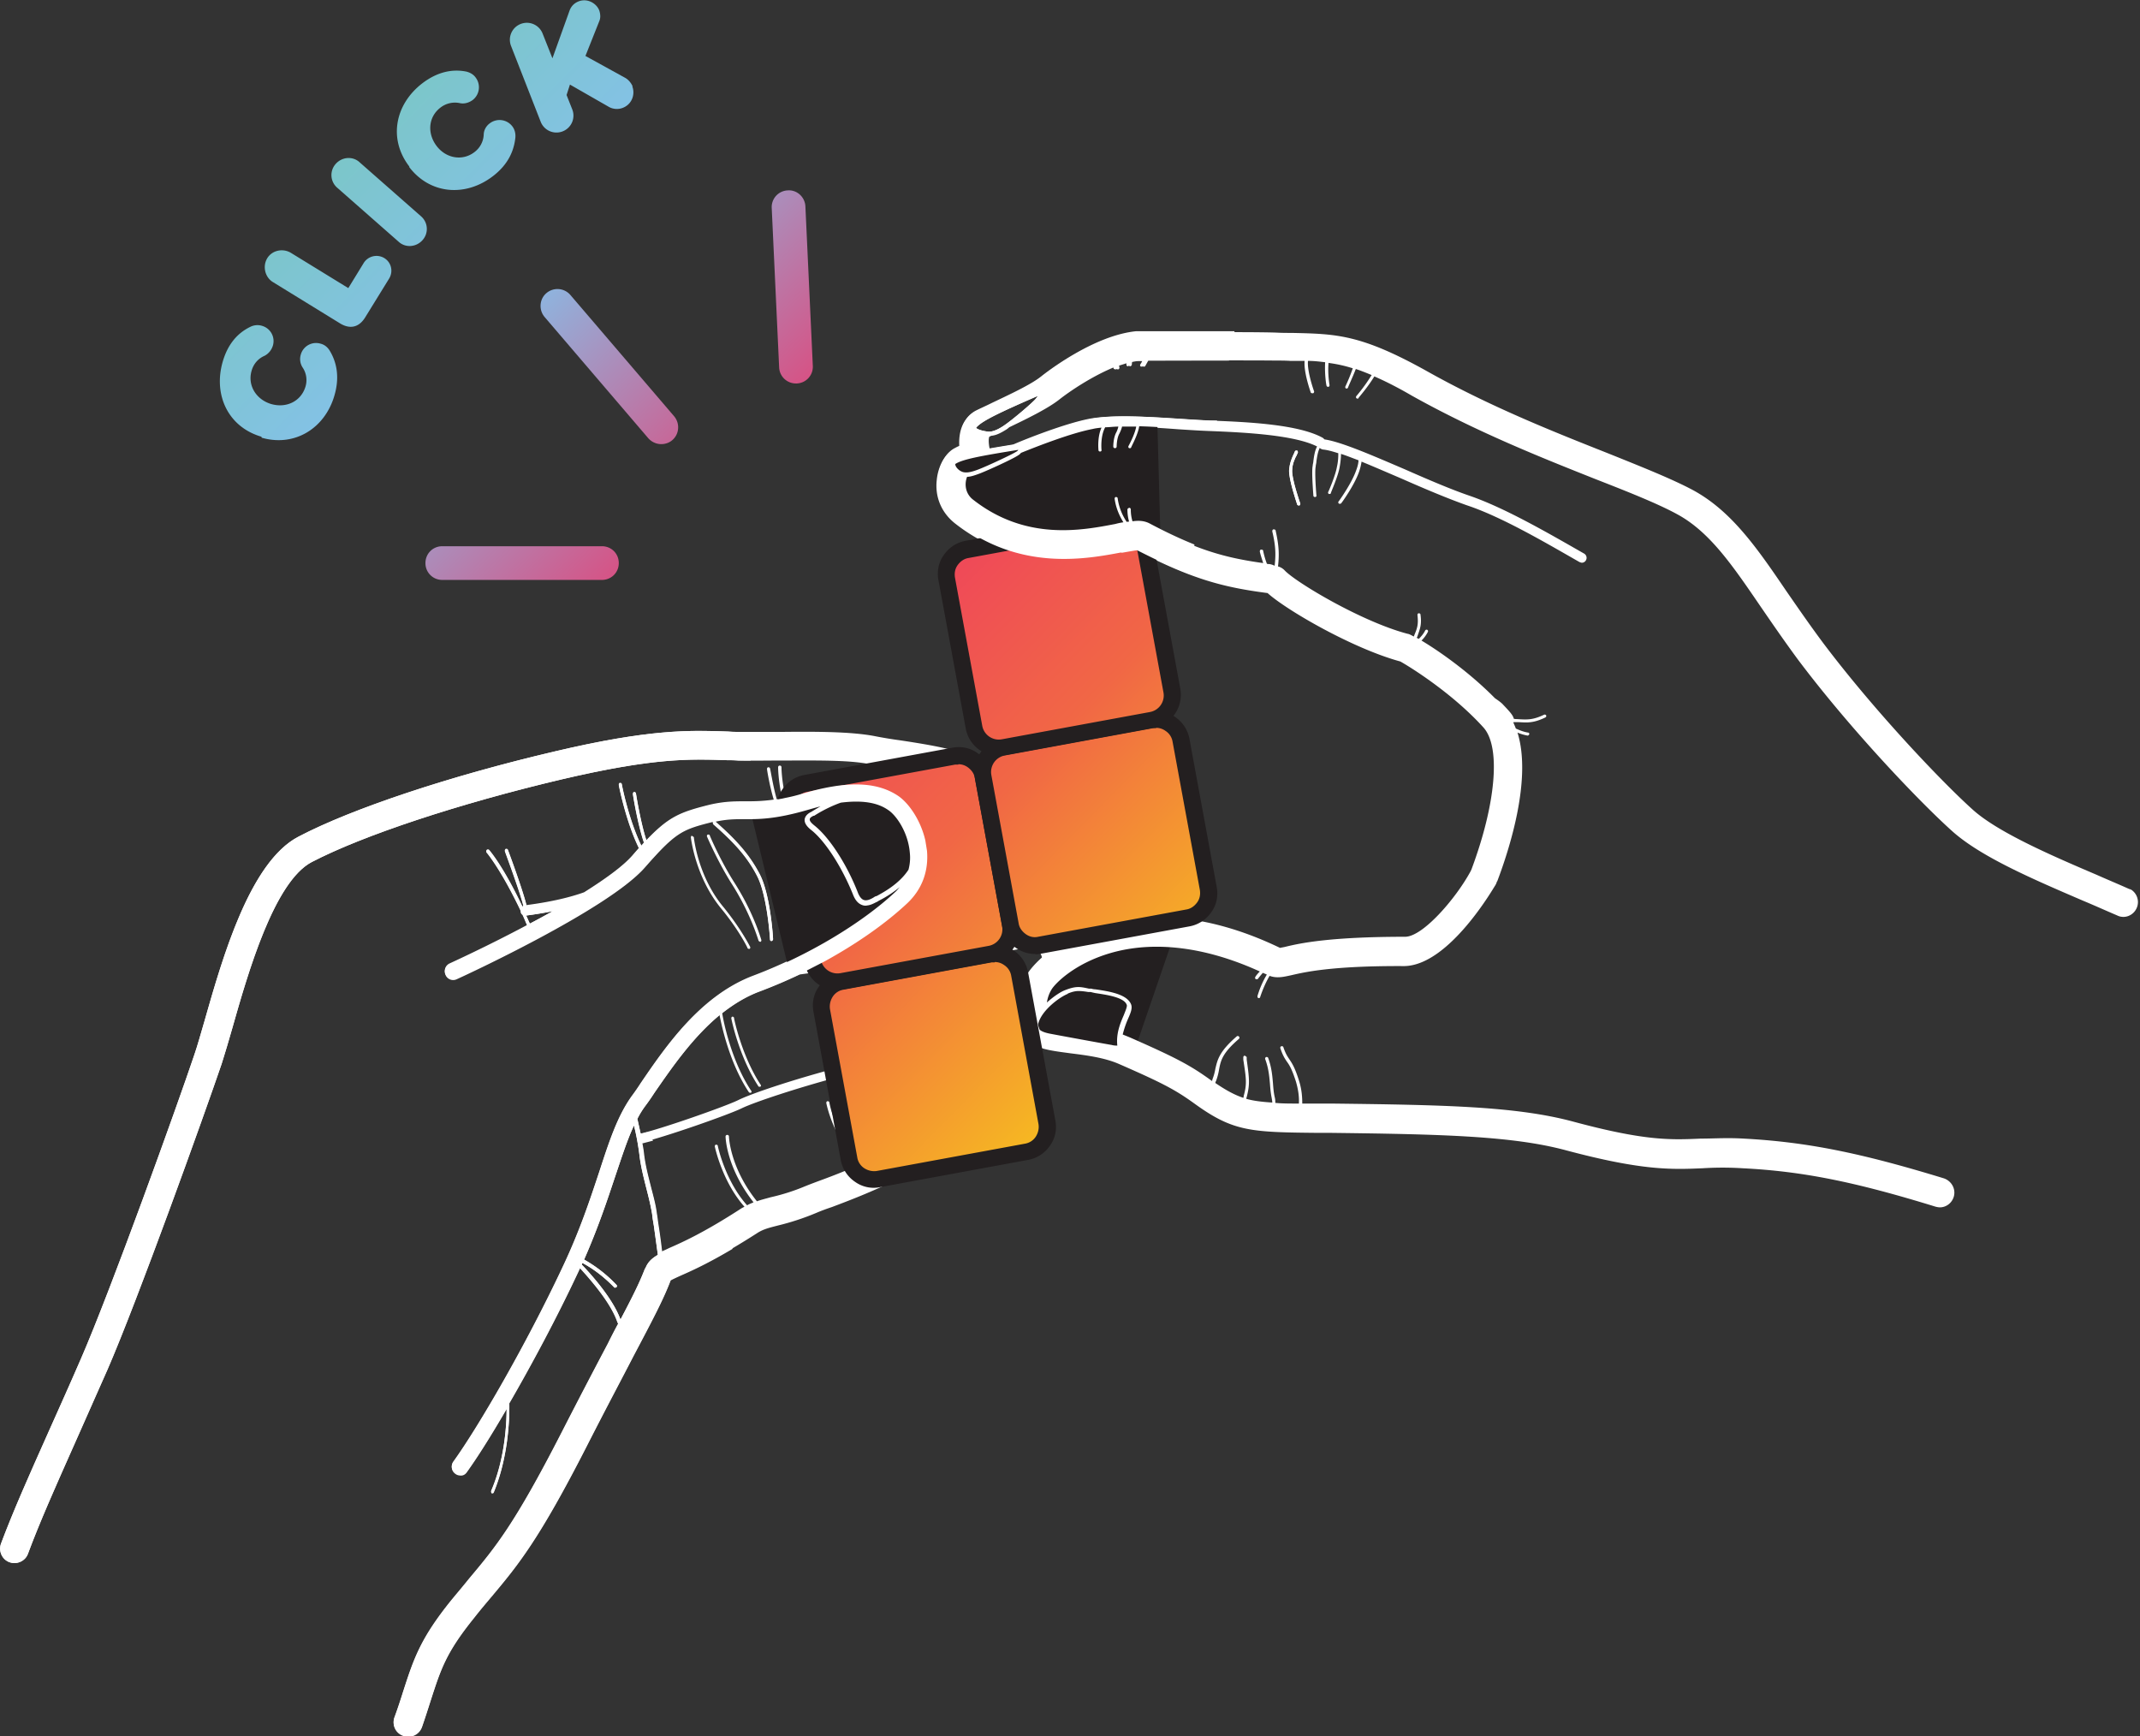 <svg width="196" height="159" fill="none" xmlns="http://www.w3.org/2000/svg"><rect width="100%" height="100%" fill="#333333" stroke="none"/><g clip-path="url(#clip0_433_117)"><path d="M97.83 79.53c-1.326-2.993-4.165-3.98-6.386-4.135.247-1.512.278-3.61-1.08-5.123-1.203-1.358-4.041-1.882-7.929-2.469a38.332 38.332 0 01-2.252-.37c-2.19-.432-5.43-.432-8.546-.401h-3.949c-.339 0-.648 0-.987-.031-3.486-.124-7.127-.247-15.888 1.82-9.626 2.254-18.604 5.247-23.478 7.809-4.443 2.315-6.942 11.048-8.577 16.789-.37 1.265-.679 2.376-.957 3.178-1.511 4.506-7.65 21.573-10.397 27.869-1.11 2.561-2.128 4.814-3.023 6.82-1.759 3.981-3.178 7.129-4.288 10.092-.247.679.092 1.45.77 1.697.68.247 1.45-.092 1.698-.771 1.08-2.901 2.468-6.018 4.226-9.969.895-2.006 1.882-4.259 3.024-6.82 2.777-6.358 8.947-23.548 10.49-28.084.277-.864.616-2.006.987-3.302 1.419-5 3.825-13.395 7.28-15.184 4.69-2.439 13.452-5.34 22.862-7.562 8.422-1.975 11.692-1.882 15.179-1.759.339 0 .678 0 1.018.031 1.234.031 2.591 0 4.041 0 2.993 0 6.109-.062 8.022.34.678.123 1.511.246 2.406.4 1.851.279 5.646.865 6.325 1.606 1.018 1.141 1.697 3.518.123 4.258-.895.186-2.098.433-3.764.68-.432-1.883-1.542-3.457-2.53-4.105-1.974-1.296-4.72-1.358-8.7-.185-.586.185-1.141.308-1.604.4-.37-1.635-.37-2.746-.37-2.777 0-.092-.062-.154-.155-.154a.146.146 0 00-.154.154c0 .062 0 1.173.37 2.84-.185.03-.339.061-.493.092-.34-1.172-.586-2.777-.617-2.808 0-.093-.093-.124-.154-.124-.093 0-.124.093-.124.155 0 .092.247 1.604.617 2.808-1.11.154-1.882.154-2.653.154-.956 0-1.851 0-3.209.309-2.715.679-3.733 1.08-5.8 3.24-.524-1.573-.956-4.258-.956-4.29 0-.061-.093-.123-.154-.123-.093 0-.124.093-.124.155 0 .123.463 2.9 1.018 4.474-.092.093-.154.186-.247.278-1.172-2.407-1.789-5.586-1.789-5.617 0-.092-.093-.123-.154-.123-.093 0-.124.093-.124.154 0 .031.648 3.364 1.852 5.802-.186.216-.402.463-.618.71-.863.988-2.498 2.16-4.411 3.364-1.203.432-2.9.864-5.276 1.173-.34-1.42-1.635-4.907-1.697-5.061 0-.062-.123-.124-.185-.093-.062 0-.123.123-.092.185 0 .03 1.357 3.642 1.696 5.03-.03 0-.061.031-.092.062-1.759-3.703-2.993-5.123-3.054-5.184a.15.15 0 00-.216 0 .15.15 0 000 .215s1.295 1.513 3.116 5.34v.061c0 .124.061.216.154.278.154.309.278.648.432.988-3.702 1.975-7.034 3.487-7.096 3.518a.752.752 0 00-.37 1.018.752.752 0 001.018.37c.555-.246 13.821-6.357 17.215-10.215 2.87-3.27 3.425-3.487 6.263-4.197-.062.062-.031.155 0 .216 1.758 1.543 3.054 2.87 4.01 4.722.957 1.821 1.204 5.802 1.204 5.864 0 .092.061.154.154.123.062 0 .123-.061.123-.154 0-.154-.246-4.105-1.234-5.956-.987-1.883-2.283-3.24-4.072-4.815h-.03c1.079-.247 1.85-.247 2.683-.247 1.296 0 2.777.031 5.77-.833.431-.123.832-.247 1.233-.34-.431.247-.74.433-.832.494-.124.062-.525.247-.618.648-.061.34.155.68.587 1.019 1.264.988 2.807 3.364 3.825 5.895.216.555.494.864.864.987a.794.794 0 00.463.031c.308-.03.586-.185.833-.309.03 0 .123-.061.216-.123a10.456 10.456 0 001.943-1.265c-.123.123-.246.277-.37.4-3.147 2.964-8.145 5.926-13.05 7.778-4.844 1.82-8.021 6.45-10.335 9.845-.278.432-.556.833-.833 1.203-1.296 1.821-2.037 4.074-2.962 6.913-.833 2.5-1.758 5.34-3.332 8.673-3.332 7.098-7.713 14.659-10.027 17.869a.759.759 0 00.185 1.08c.155.123.34.154.525.154.216 0 .4-.123.524-.309.957-1.327 2.222-3.333 3.64-5.771 0 1.79-.246 4.815-1.418 7.531 0 .061 0 .154.061.185h.062c.062 0 .093-.031.123-.093 1.265-3.055 1.45-6.45 1.42-8.147 2.036-3.519 4.319-7.777 6.232-11.851.092-.185.154-.34.246-.525.926 1.019 2.839 3.179 3.425 4.969 0 .031.03.062.093.092a49.875 49.875 0 00-.957 1.852 708.064 708.064 0 00-4.288 8.24c-4.258 8.302-5.985 10.401-8.423 13.302-.493.617-1.018 1.234-1.604 1.944-2.9 3.58-3.486 5.432-4.474 8.487-.215.679-.462 1.45-.77 2.284-.248.679.123 1.45.832 1.666.185.062.401.093.586.062.494-.062.926-.37 1.111-.895.309-.895.555-1.667.771-2.345.957-2.963 1.42-4.445 4.011-7.654.555-.71 1.08-1.327 1.574-1.914 2.437-2.901 4.35-5.215 8.73-13.795 1.79-3.518 3.178-6.11 4.258-8.209 1.759-3.333 2.746-5.185 3.425-6.975.154-.092.555-.278.894-.432 1.265-.555 3.394-1.512 7.003-3.827.556-.37 1.08-.494 1.913-.71a23.017 23.017 0 003.487-1.141c.431-.186.925-.371 1.48-.556 3.024-1.142 8.114-3.055 15.642-8.209 2.036-1.389 3.178-2.963 3.425-4.722a5.236 5.236 0 00-.525-3.025c1.11-.524 2.407-1.45 2.9-3.086.833-2.685.216-4.475-.493-5.555 1.141-1.265 1.974-3.456.647-6.45l.031.03zm-49.64 4.322a36.56 36.56 0 002.438-.402c-.71.401-1.389.772-2.098 1.142-.124-.247-.216-.494-.34-.74zm32.055-1.79s-.185.092-.216.123c-.401.247-.679.309-.895.247-.216-.062-.432-.309-.586-.74-1.018-2.593-2.622-5.031-3.949-6.08-.308-.247-.463-.433-.432-.587 0-.154.278-.278.34-.309h.061s1.05-.71 2.438-1.203c2.437-.309 3.64.185 4.35.679.71.463 1.82 2.006 1.974 3.92.062.555 0 1.08-.123 1.542-.864 1.327-2.345 2.099-2.962 2.438v-.03zm-21.164 34.102c-.494 1.296-1.173 2.654-2.252 4.691-.68-1.883-2.623-4.074-3.548-5.031 0-.061.061-.123.061-.154.648.34 1.728 1.018 2.9 2.222.031.031.062.062.124.031 0 0 .062 0 .092-.031a.15.15 0 000-.216 12.566 12.566 0 00-2.961-2.315c1.265-2.87 2.098-5.37 2.838-7.592.617-1.82 1.11-3.364 1.728-4.691.185.71.37 1.667.493 2.624.124 1.111.401 2.16.648 3.148.216.833.401 1.604.525 2.345.03.34.092.679.154 1.049.123.865.247 1.79.37 2.685-.524.309-.925.648-1.141 1.235h-.031zm33.628-18.918c-.154 1.203-1.327 2.253-2.283 2.901-4.412 2.993-7.867 4.845-10.613 6.079-2.067-2.067-2.838-5.431-2.838-5.462 0-.093-.093-.124-.185-.124-.093 0-.124.093-.124.186.031.154.772 3.394 2.838 5.524-.154.062-.308.154-.462.216-2.468-2.222-3.085-5.555-3.085-5.586 0-.093-.093-.124-.155-.124-.092 0-.123.093-.123.155 0 .031.648 3.364 3.085 5.647a61.434 61.434 0 01-3.455 1.389c-.586.216-1.08.401-1.543.587a18.69 18.69 0 01-3.178 1.018c-.431.123-.832.216-1.264.37-2.469-3.086-2.561-5.894-2.561-5.925 0-.093-.062-.154-.154-.154-.093 0-.155.061-.155.154 0 .123.093 2.87 2.561 6.018-.185.093-.401.154-.586.278-2.005-2.222-2.684-5.401-2.684-5.432 0-.093-.093-.123-.154-.123-.093 0-.124.092-.124.154 0 .031.679 3.24 2.715 5.524-.093.062-.185.093-.278.154-3.424 2.222-5.43 3.117-6.633 3.642-.246.124-.462.216-.678.309a55.922 55.922 0 00-.34-2.531c-.062-.37-.092-.71-.154-1.049-.093-.772-.309-1.543-.525-2.377-.246-.987-.524-2.006-.647-3.086a8.847 8.847 0 00-.155-.956h.031c1.944-.433 7.867-2.5 9.132-3.118 1.142-.555 5.122-1.882 9.194-2.962 2.437-.648 5.707-1.42 8.608-2.099 2.745-.648 4.905-1.173 5.584-1.389.185-.061.37-.123.555-.154.617.802.864 1.574.771 2.284l.062.062zm2.437-6.512c-.432 1.42-1.203 2.253-1.912 2.716a6.94 6.94 0 01-1.728.71c-.124.03-.278.092-.401.123-.648.185-2.9.74-5.523 1.358-2.9.679-6.17 1.45-8.638 2.098-3.795.988-7.99 2.346-9.348 3.025-1.203.586-7.004 2.623-8.916 3.055-.124-.525-.216-.987-.309-1.358a7.89 7.89 0 01.74-1.203c.278-.371.556-.772.834-1.204 1.542-2.222 3.455-5.03 5.954-7.098.185.926.895 4.382 2.684 7.067 0 .031.093.062.124.062h.061c.062-.031.093-.124.031-.185-1.882-2.84-2.56-6.512-2.653-7.099 1.018-.802 2.16-1.512 3.394-1.975a47.482 47.482 0 003.702-1.574c1.48-.216 3.054-.37 4.69-.555a119.11 119.11 0 005.83-.71c.771-.123 1.45-.154 2.345-.247.771-.062 1.697-.154 3.054-.278.37-.03.71-.061 1.018-.092 1.296-.124 2.067-.216 4.134-.648.062 0 .124 0 .185-.031.803 0 1.512 1.481.71 4.104l-.062-.061zm-.37-5.154c-.463.185-.401.154-.864.247-.062 0-.092.03-.123.061-1.79.37-2.5.432-3.733.556-.309 0-.617.062-1.018.093-1.327.154-2.252.215-3.024.277-.864.062-1.573.124-2.375.247-2.067.309-3.95.494-5.8.68-.803.092-1.543.153-2.314.246 2.93-1.605 5.584-3.456 7.59-5.34 1.326-1.264 1.943-2.9 1.789-4.783v-.092c2.16-.34 3.61-.648 4.504-.864 2.221-.093 4.659.493 6.016 3.61 1.234 2.809.37 4.599-.648 5v.062z" fill="#fff"/><path d="M79.165 89.314s-.092-.123-.185-.123c-.062 0-.123.092-.123.185 0 .03.864 3.888 2.375 6.728 0 .061.093.092.154.061h.062a.149.149 0 00.062-.185c-1.481-2.84-2.345-6.635-2.345-6.666zm-.494 1.389s-.092-.124-.154-.124c-.092 0-.123.093-.123.155 0 0 .34 2.5 2.067 5.586 0 .061.093.092.154.061h.062c.062-.03.092-.123.062-.185-1.666-3.024-2.037-5.462-2.037-5.493h-.03zm-11.415 2.531s-.092-.124-.154-.124c-.092 0-.123.093-.123.154 0 .031.678 3.457 2.468 6.204 0 .061.092.061.123.061h.062c.062-.03.093-.123.03-.185-1.758-2.685-2.436-6.08-2.436-6.11h.03zM63.4 76.537c-.093 0-.123.093-.123.155 0 .03.4 3.61 2.745 6.48 1.635 1.976 2.438 3.611 2.438 3.642 0 .062.092.093.154.093h.03a.148.148 0 00.062-.185s-.833-1.667-2.468-3.673c-2.314-2.777-2.684-6.296-2.684-6.327 0-.092-.092-.123-.154-.123v-.062zm6.078 9.629s.092.093.154.093.123-.093.093-.185c-.309-1.019-1.05-3.025-2.469-5.247-1.295-2.037-2.252-4.29-2.252-4.32 0-.062-.123-.093-.185-.062-.062 0-.092.123-.062.185 0 0 .988 2.315 2.283 4.351 1.389 2.192 2.13 4.198 2.438 5.185z" fill="#fff"/><path d="M107.518 85.61c-.247-.061-11.508 2.408-11.508 2.408l-1.573 3.888 1.08 3.334 5.183 1.604h2.992l3.857-11.233h-.031z" fill="#231F20"/><path d="M40.508 53.113a1.528 1.528 0 01-1.542-1.543c0-.864.678-1.543 1.542-1.543h14.624c.864 0 1.542.679 1.542 1.543 0 .864-.678 1.543-1.542 1.543H40.508z" fill="url(#paint0_linear_433_117)"/><path d="M60.562 40.676c-.432 0-.864-.185-1.173-.525l-9.502-11.11c-.555-.648-.494-1.636.154-2.191a1.56 1.56 0 012.19.154l9.503 11.11c.555.648.494 1.636-.154 2.192-.278.246-.648.37-1.018.37z" fill="url(#paint1_linear_433_117)"/><path d="M72.902 35.12a1.535 1.535 0 01-1.542-1.48l-.679-14.598a1.53 1.53 0 011.48-1.605c.834-.062 1.574.617 1.605 1.481l.679 14.598a1.53 1.53 0 01-1.481 1.605h-.062z" fill="url(#paint2_linear_433_117)"/><path d="M23.94 39.997c-3.053-.895-4.41-3.827-3.547-6.851.494-1.729 1.45-2.685 2.53-3.21a1.44 1.44 0 011.08-.093 1.45 1.45 0 01.987 1.821c-.124.401-.401.74-.771.926-.556.247-.988.71-1.173 1.358-.4 1.358.432 2.654 1.79 3.055 1.388.401 2.745-.247 3.146-1.605a2.068 2.068 0 00-.277-1.759 1.419 1.419 0 01-.154-1.172 1.45 1.45 0 011.82-.988c.37.093.648.34.833.648.617 1.019.925 2.377.432 4.074-.864 3.024-3.64 4.753-6.664 3.889l-.031-.093z" fill="url(#paint3_linear_433_117)"/><path d="M31.16 29.627l-6.17-3.796c-.71-.432-.957-1.42-.525-2.16.432-.74 1.42-.957 2.16-.525l5.276 3.24 1.419-2.314a1.383 1.383 0 011.882-.432c.648.401.833 1.235.432 1.883l-2.19 3.549c-.556.895-1.358 1.11-2.284.555z" fill="url(#paint4_linear_433_117)"/><path d="M36.497 22.128l-5.615-4.938a1.53 1.53 0 01-.123-2.191c.586-.648 1.573-.71 2.19-.124l5.616 4.938a1.53 1.53 0 01.123 2.192c-.586.648-1.574.71-2.19.123z" fill="url(#paint5_linear_433_117)"/><path d="M37.485 15.246c-1.944-2.531-1.296-5.71 1.203-7.623 1.42-1.08 2.776-1.296 3.949-1.08.34.061.71.247.925.555.494.648.37 1.574-.277 2.068-.34.247-.771.37-1.173.278a2.162 2.162 0 00-1.758.4c-1.142.865-1.234 2.377-.37 3.52.863 1.141 2.375 1.419 3.486.555.524-.402.802-.988.833-1.574 0-.402.216-.803.555-1.05a1.474 1.474 0 012.067.278c.216.278.309.648.278 1.019-.123 1.203-.648 2.468-2.067 3.549-2.5 1.913-5.739 1.666-7.651-.834v-.061z" fill="url(#paint6_linear_433_117)"/><path d="M57.908 7.9c.278.71 0 1.636-.863 1.976a1.501 1.501 0 01-1.235-.062L52.2 7.746l-.308.957.525 1.327a1.55 1.55 0 01-.895 2.006 1.55 1.55 0 01-2.005-.895l-2.715-6.944a1.551 1.551 0 01.895-2.006 1.55 1.55 0 012.005.895l.895 2.253L52.17.957c.154-.401.432-.68.833-.834.802-.308 1.635.186 1.882.834.123.37.123.71 0 .987l-1.265 3.18 3.64 2.005c.278.154.525.432.68.772h-.032z" fill="url(#paint7_linear_433_117)"/><path d="M195.198 81.506c-1.018-.463-2.067-.895-3.178-1.389-4.196-1.79-8.947-3.858-11.261-5.894-2.776-2.47-9.039-9.043-13.759-15.308-1.265-1.697-2.345-3.271-3.394-4.783-2.684-3.95-5.029-7.346-8.577-9.259-1.913-1.018-4.628-2.099-7.774-3.364-4.752-1.883-10.706-4.228-16.537-7.5-6.078-3.394-8.299-3.425-12.371-3.518-.463 0-.957 0-1.481-.03-2.839-.093-12.279 0-12.804 0h-.123c-3.887.4-8.207 3.765-8.67 4.135-.956.772-3.115 1.76-4.535 2.438-.555.278-1.048.494-1.419.68-1.203.616-1.542 1.943-1.45 3.209a2.995 2.995 0 00-.462.216c-1.019.494-1.512 1.82-1.605 2.808-.185 1.574.432 3.025 1.697 4.012 5.8 4.537 11.909 3.364 15.179 2.747.555-.093 1.203-.216 1.512-.247 5.029 2.592 7.867 3.333 11.908 3.858 1.79 1.605 7.837 5.092 12.156 6.265.679.37 4.689 2.808 7.62 6.049 1.605 1.79 1.142 7.005-1.11 13.023l-.093.186c-1.327 2.438-4.319 5.925-5.954 5.956-6.88 0-9.595.586-10.891.895-.216.061-.463.092-.586.123-7.312-3.518-12.803-3.117-16.166-2.13-4.042 1.174-6.325 3.457-6.973 4.507-.925 1.481-1.141 3.518-.555 4.968.401.988 1.172 1.667 2.129 1.914.71.185 1.511.278 2.406.401 1.481.185 3.116.401 4.443.988 4.165 1.82 5.214 2.407 7.003 3.703 3.486 2.5 5.121 2.531 11.23 2.592h1.203c10.12.124 16.598.278 21.504 1.605 6.941 1.852 9.625 1.759 12.464 1.636a29.362 29.362 0 013.702 0c5.461.278 10.243 1.234 17.647 3.518.124.031.278.062.401.062.555 0 1.08-.371 1.265-.957.216-.71-.185-1.45-.895-1.697-7.651-2.346-12.587-3.333-18.325-3.642-1.574-.093-2.777 0-3.949 0-2.746.123-5.091.216-11.631-1.543-5.245-1.42-11.847-1.543-22.183-1.667h-2.684c0-.555-.031-1.265-.308-2.13-.371-1.172-.617-1.542-.864-1.912-.185-.278-.34-.494-.556-1.112 0-.061-.092-.123-.185-.092-.061 0-.123.093-.092.185.216.648.401.926.586 1.204.247.34.463.679.833 1.82.247.834.309 1.513.278 2.037-.833 0-1.543 0-2.16-.061 0-.186 0-.34-.062-.556-.092-.432-.123-.833-.154-1.265-.062-.71-.123-1.42-.432-2.284 0-.062-.123-.123-.185-.093-.062 0-.123.124-.093.186.309.833.371 1.543.432 2.222.031.4.062.833.155 1.296.031.185.061.339.061.463-.956-.062-1.727-.155-2.375-.34 0-.061 0-.092.031-.154.308-1.204.246-1.666 0-3.457v-.215s-.124-.124-.185-.124c-.093 0-.124.093-.124.154v.216c.278 1.79.339 2.222.031 3.333 0 .062 0 .093-.031.155-.833-.278-1.604-.71-2.561-1.358 0-.062.031-.124.062-.185a5.37 5.37 0 00.278-1.05c.154-.802.277-1.481 1.82-2.808a.149.149 0 000-.216.15.15 0 00-.216 0c-1.604 1.389-1.758 2.16-1.944 2.963a4.807 4.807 0 01-.277.987c0 .031 0 .093-.031.124-1.913-1.39-3.147-2.068-7.497-3.981-.216-.093-.463-.186-.679-.278a8.945 8.945 0 01.494-1.45c.247-.556.401-.958.278-1.297-.371-.957-2.037-1.204-3.271-1.389-.123 0-.277-.03-.37-.061h-.216c-.833-.186-1.203-.247-2.16.123-.431.154-1.08.586-1.696 1.142a3.12 3.12 0 01.432-1.204c.277-.463 2.005-2.345 5.429-3.333 3.98-1.142 8.701-.555 13.637 1.698-.247.247-.401.463-.401.493-.062.062-.031.155.031.216h.092c.031 0 .093 0 .124-.061 0 0 .185-.247.432-.525.123.062.246.093.339.154h.031a8.412 8.412 0 00-.864 1.976c0 .061 0 .154.092.185h.031c.062 0 .124-.031.124-.093.247-.74.555-1.42.864-1.944.678.247 1.295.092 2.005-.062 1.203-.278 3.702-.864 10.273-.833h.062c4.134-.062 8.238-7.284 8.299-7.345a1.44 1.44 0 00.155-.309c0-.03.03-.093.061-.123 1.111-2.932 3.178-9.351 1.851-13.61.278.123.586.216.926.277.062 0 .123-.061.154-.123 0-.093-.031-.154-.123-.154-.401-.062-.772-.216-1.111-.37-.062-.186-.154-.371-.216-.525v-.062h.278c.308 0 .586.03.833.03.555 0 1.049-.092 1.82-.462.062-.031.093-.124.062-.185-.031-.062-.124-.093-.185-.062-1.049.494-1.543.463-2.499.401h-.031s-.155 0-.247-.03c-.062-.31-.37-.649-.956-1.266-.186-.216-.463-.401-.772-.617-2.375-2.408-5.121-4.321-6.725-5.278.216-.216.432-.493.586-.802a.148.148 0 00-.062-.185.148.148 0 00-.185.061c-.154.309-.37.556-.586.772a39.83 39.83 0 01-.185-.093c0-.061.061-.092.061-.154.247-.71.401-1.08.278-1.975 0-.093-.092-.123-.154-.123-.093 0-.124.092-.124.154.093.833 0 1.172-.277 1.82 0 0-.031.093-.062.155-.278-.154-.463-.247-.555-.247-4.227-1.111-10.243-4.722-11.261-5.802a1.278 1.278 0 00-.617-.37c.123-1.08.092-1.914-.216-3.272 0-.092-.093-.123-.185-.123-.093 0-.124.093-.124.185.309 1.296.34 2.099.216 3.148a1.616 1.616 0 00-.462-.154c-.093 0-.155 0-.247-.031a7.723 7.723 0 01-.34-1.173c0-.093-.092-.123-.185-.123-.092 0-.123.092-.123.185.092.401.216.74.308 1.05-3.548-.495-6.077-1.205-10.613-3.58-.431-.217-.925-.279-1.542-.186a3.624 3.624 0 01-.154-1.08c0-.093-.062-.155-.155-.155 0 0-.154.062-.154.155 0 .432.062.802.154 1.11-.061 0-.154 0-.216.032a5.12 5.12 0 01-.833-2.16c0-.093-.092-.124-.154-.124-.092 0-.123.093-.123.154.123.895.463 1.605.802 2.16-.247.031-.494.093-.741.155-3.054.586-8.175 1.574-13.019-2.222a1.72 1.72 0 01-.679-1.204c-.03-.37.031-.679.124-.895.308 0 .678-.123 1.172-.309.802-.308 3.085-1.357 3.517-1.666.093-.062.185-.123.247-.216 1.45-.586 4.597-1.82 6.571-2.191.247-.062.525-.093.803-.124-.402.895-.278 2.006-.278 2.068 0 .062.062.123.154.123.093 0 .154-.092.124-.154 0 0-.124-1.234.339-2.068.37 0 .771-.061 1.203-.061a2.14 2.14 0 01-.185.524c-.278.494-.278 1.266-.278 1.297 0 .092.062.154.155.154 0 0 .154-.062.154-.154 0 0 0-.741.247-1.173a2.92 2.92 0 00.246-.648h1.296c-.092.586-.524 1.45-.709 1.79a.149.149 0 00.061.185h.062c.062 0 .093 0 .123-.062 0-.062.617-1.142.741-1.944 1.234.03 2.561.123 3.795.216.987.062 1.882.123 2.745.154 3.116.124 7.806.34 9.935 1.42-.216.401-.278.895-.34 1.327 0 .154-.061.309-.061.432-.124.555.061 2.654.061 2.747 0 .061.062.123.155.123.092 0 .154-.092.123-.154 0 0-.185-2.13-.062-2.654 0-.155.062-.278.062-.463.062-.401.123-.864.308-1.235.062.093.186.124.278.155.37.03.833.154 1.419.34 0 .246 0 .709-.123 1.234-.124.771-.771 2.283-.802 2.314a.148.148 0 00.061.185h.062c.062 0 .124-.03.124-.092s.678-1.574.802-2.377c.092-.493.123-.925.123-1.203.494.154 1.018.37 1.604.586 0 .185-.061.525-.216.926-.401 1.173-1.573 2.809-1.604 2.84-.062.061-.031.154.031.215h.093c.03 0 .092 0 .123-.061.062-.062 1.234-1.698 1.635-2.901.123-.37.185-.68.216-.895 1.142.463 2.406 1.018 3.641 1.543 2.097.926 4.288 1.852 6.046 2.469 2.962.987 6.664 3.117 9.626 4.814l.648.37s.154.062.216.062a.428.428 0 00.37-.216.449.449 0 00-.154-.617l-.648-.37c-3.023-1.729-6.756-3.858-9.78-4.907-1.728-.587-3.887-1.513-5.985-2.439-3.024-1.296-5.862-2.53-7.374-2.746l-.123-.124c-2.221-1.265-7.003-1.481-10.49-1.604-.833-.031-1.758-.093-2.715-.155-2.869-.185-6.139-.401-8.237 0-2.19.432-5.584 1.76-6.941 2.346-.926.154-1.697.277-2.376.4-.093-.431-.124-.925-.03-1.11a1.43 1.43 0 01.215-.093c.401-.03.833-.247 1.327-.555.092-.062.185-.124.277-.216 1.574-.74 3.456-1.667 4.535-2.5 1.08-.833 3.147-2.253 5.214-3.055 0 .092.031.154.031.154 0 .062.093.093.155.093h.061c.062 0 .124-.124.093-.186 0 0 0-.061-.031-.154.308-.093.586-.185.895-.278v.185c0 .093.061.155.123.155s.123-.062.154-.124c0 0 0-.123.031-.277l.555-.093h.587c-.062.154-.155.278-.185.34-.031.061 0 .154.061.185h.062c.062 0 .093 0 .123-.062 0 0 .124-.216.278-.494 2.561 0 9.471-.03 11.754 0 .525 0 1.019 0 1.481.031h1.296c-.092 1.05.525 2.778.555 2.87 0 .062.093.093.155.093h.061c.062 0 .124-.124.093-.185 0 0-.648-1.79-.555-2.778.555 0 1.049.062 1.573.123-.062 1.05.093 2.068.123 2.13 0 .062.062.123.155.123.092 0 .123-.092.123-.154 0 0-.185-1.018-.092-2.037.709.093 1.45.247 2.221.494a16.43 16.43 0 01-.679 1.666.15.15 0 00.062.186h.062c.061 0 .092-.031.123-.093 0-.062.401-.895.71-1.697.462.154.925.34 1.45.555a16.187 16.187 0 01-1.389 1.914.15.15 0 000 .216s.062.03.093.03.092 0 .092-.061c.031-.062.833-.957 1.45-1.975.988.432 2.098.987 3.425 1.759 6.016 3.364 12.032 5.74 16.845 7.654 3.085 1.203 5.707 2.252 7.466 3.21 2.962 1.604 5.029 4.628 7.62 8.424 1.018 1.482 2.16 3.148 3.456 4.907 4.874 6.481 11.199 13.086 14.13 15.71 2.622 2.344 7.373 4.381 11.97 6.357 1.111.463 2.129.925 3.147 1.358.185.092.37.123.555.123.494 0 .988-.309 1.203-.802.309-.68 0-1.482-.678-1.79l.185.123zm-97.43 9.505c.433-.185.741-.246 1.019-.246.246 0 .524.03.894.092h.216s.247.062.401.093c.988.154 2.654.37 2.9 1.08.062.154-.123.555-.277.957-.309.71-.71 1.666-.586 2.777-.093 0-.309 0-.525-.062-.062 0-5.121-.925-5.738-1.049-.278-.062-.772-.185-.957-.463-.092-.123-.092-.308 0-.524.37-1.204 1.975-2.377 2.715-2.655h-.061zm-8.36-51.847c.524-.618 2.19-1.39 5.615-2.901 0 .061-.093.154-.185.277-.309.37-2.222 2.006-2.993 2.5-.524.34-.987.525-1.357.494-.802-.093-1.08-.309-1.111-.34l.03-.03zm.216 3.826c-.802.31-1.142.31-1.42.247-.4-.123-.678-.463-.709-.679v-.092c.648-.432 2.314-.74 5.77-1.296-.032.061-.093.123-.217.185-.37.247-2.622 1.296-3.424 1.605v.03z" fill="#fff"/><path d="M118.717 41.787s.092-.216.154-.34c0-.061 0-.154-.092-.185-.062 0-.155 0-.186.093-.061.123-.092.247-.154.34-.154.37-.308.71-.37 1.326-.062.834.71 3.087.74 3.18 0 .06.093.092.155.092h.03c.062 0 .124-.124.093-.185 0 0-.802-2.284-.74-3.056.03-.586.185-.864.339-1.234l.031-.031z" fill="#fff"/><path d="M90.67 87.39l-13.534 2.483a2.315 2.315 0 00-1.858 2.694l2.481 13.539a2.314 2.314 0 002.694 1.859l13.534-2.483a2.314 2.314 0 001.858-2.694L93.364 89.25a2.314 2.314 0 00-2.693-1.86z" fill="url(#paint8_linear_433_117)"/><path d="M80.029 108.788a2.949 2.949 0 01-1.728-.556 3.093 3.093 0 01-1.296-1.975l-2.498-13.579c-.155-.802 0-1.636.493-2.315a3.093 3.093 0 011.975-1.296l13.574-2.5c.802-.123 1.635 0 2.314.494a3.095 3.095 0 011.296 1.975l2.499 13.579c.154.803 0 1.636-.494 2.315a3.091 3.091 0 01-1.974 1.296l-13.575 2.5a3.38 3.38 0 01-.555.062h-.031zm11.076-20.647h-.278l-13.575 2.5a1.455 1.455 0 00-.987.648c-.216.34-.308.74-.247 1.142l2.5 13.579c.06.401.308.772.647.988.34.216.74.308 1.142.247l13.574-2.5a1.46 1.46 0 00.988-.648c.216-.34.308-.741.246-1.142l-2.499-13.58a1.456 1.456 0 00-.647-.987 1.443 1.443 0 00-.864-.278v.031z" fill="#231F20"/><path d="M87.341 69.308L73.807 71.79a2.314 2.314 0 00-1.858 2.694l2.481 13.54a2.314 2.314 0 002.693 1.858L90.657 87.4a2.315 2.315 0 001.86-2.694l-2.482-13.539a2.314 2.314 0 00-2.694-1.859z" fill="url(#paint9_linear_433_117)"/><path d="M76.697 90.703a3.098 3.098 0 01-3.023-2.53l-2.5-13.58c-.154-.803 0-1.636.494-2.315a3.093 3.093 0 011.975-1.296l13.574-2.5c.802-.154 1.636 0 2.314.494a3.094 3.094 0 011.296 1.975l2.499 13.58a3.08 3.08 0 01-2.468 3.58l-13.575 2.5c-.185.03-.37.06-.555.06l-.031.032zm11.076-20.678h-.278l-13.575 2.5c-.4.062-.74.309-.987.648-.247.34-.308.741-.247 1.142l2.5 13.58a1.54 1.54 0 001.789 1.234l13.574-2.5a1.54 1.54 0 001.234-1.79l-2.499-13.58c-.061-.4-.308-.74-.648-.987a1.443 1.443 0 00-.863-.278v.031z" fill="#231F20"/><path d="M105.448 65.972l-13.534 2.483a2.315 2.315 0 00-1.859 2.694l2.482 13.538a2.314 2.314 0 002.693 1.86l13.534-2.483a2.315 2.315 0 001.859-2.694l-2.482-13.539a2.313 2.313 0 00-2.693-1.859z" fill="url(#paint10_linear_433_117)"/><path d="M94.807 87.37a3.047 3.047 0 01-1.759-.556 2.94 2.94 0 01-1.265-1.975l-2.499-13.58a3.08 3.08 0 012.469-3.58l13.574-2.499c.802-.154 1.635 0 2.314.494a3.093 3.093 0 011.296 1.975l2.499 13.58c.154.802 0 1.635-.494 2.314a3.093 3.093 0 01-1.974 1.296l-13.575 2.5c-.185.03-.37.062-.555.062l-.031-.031zm11.076-20.678h-.278l-13.575 2.5a1.54 1.54 0 00-1.234 1.79l2.5 13.58c.06.4.308.74.647.987.34.247.74.34 1.142.247l13.574-2.5c.401-.062.741-.309.987-.648.247-.34.309-.74.247-1.142l-2.499-13.58a1.451 1.451 0 00-.648-.987 1.44 1.44 0 00-.863-.277v.03z" fill="#231F20"/><path d="M102.144 47.854l-13.535 2.482a2.315 2.315 0 00-1.858 2.694l2.481 13.539a2.314 2.314 0 002.694 1.86l13.534-2.483a2.314 2.314 0 001.858-2.694l-2.481-13.539a2.314 2.314 0 00-2.693-1.86z" fill="url(#paint11_linear_433_117)"/><path d="M91.475 69.254a3.098 3.098 0 01-3.024-2.53l-2.498-13.58c-.155-.802 0-1.636.493-2.315a3.093 3.093 0 011.975-1.296l13.574-2.5c.802-.123 1.635 0 2.314.494a3.093 3.093 0 011.296 1.975l2.499 13.58a3.08 3.08 0 01-2.468 3.58l-13.575 2.5c-.185.03-.37.061-.555.061l-.031.03zm11.076-20.647h-.278l-13.575 2.5c-.4.062-.74.309-.987.648-.247.34-.308.74-.247 1.142l2.5 13.58a1.54 1.54 0 001.788 1.234l13.575-2.5a1.54 1.54 0 001.234-1.79l-2.499-13.58c-.061-.4-.308-.74-.648-.987a1.44 1.44 0 00-.863-.277v.03zM68.737 74.284l5.245-.895 5.214-.493 3.27 1.08c.093.03 1.265 2.067 1.265 2.067s-.154 3.982 0 4.105c.154.124-2.19 2.87-2.19 2.87l-7.004 4.846-2.283.987-3.517-14.567z" fill="#231F20"/><path d="M66.609 69.624c.339 0 .678 0 1.018.031h1.11l1.265-2.623h-2.314c-.339 0-.648 0-.987-.031-3.486-.124-7.127-.247-15.888 1.82-9.626 2.254-18.604 5.247-23.478 7.809-4.443 2.315-6.942 11.048-8.577 16.789-.37 1.265-.679 2.376-.957 3.178-1.511 4.506-7.65 21.573-10.397 27.869-1.11 2.561-2.128 4.814-3.023 6.82-1.79 3.981-3.178 7.129-4.288 10.092-.247.679.092 1.45.77 1.697.68.247 1.45-.092 1.698-.771 1.08-2.901 2.468-6.018 4.226-9.969.895-2.006 1.882-4.259 3.024-6.82 2.777-6.358 8.947-23.548 10.49-28.084.277-.864.616-2.006.987-3.302 1.419-5 3.825-13.395 7.28-15.184 4.69-2.439 13.452-5.34 22.862-7.562 8.422-1.975 11.692-1.882 15.179-1.759z" fill="#fff"/><path d="M65.59 112.214c-2.036 1.172-3.362 1.789-4.257 2.191-.247.123-.463.216-.679.308a55.872 55.872 0 00-.34-2.53c-.06-.371-.092-.71-.153-1.05-.093-.771-.309-1.543-.525-2.376-.247-.988-.524-2.006-.648-3.086a9.919 9.919 0 00-.154-.957h.03c.248-.062.587-.154.957-.247l-.555-.771c-.216.061-.432.123-.586.154-.124-.525-.216-.988-.309-1.358.216-.432.463-.833.74-1.204.278-.37.556-.771.834-1.203 1.542-2.222 3.455-5.03 5.954-7.098l.247-.216c1.018-.803 2.16-1.513 3.394-1.976a47.517 47.517 0 003.702-1.573l2.283-1.173c2.93-1.605 5.584-3.457 7.59-5.34 1.326-1.265 1.943-2.9 1.788-4.783l-.154-.957c-.432-1.882-1.542-3.456-2.53-4.104-1.974-1.296-4.72-1.358-8.7-.185a15.17 15.17 0 01-1.604.4l-.278.063c-.185.03-.339.061-.493.092l-.278.062c-1.11.154-1.882.154-2.653.154-.957 0-1.851 0-3.209.309-2.715.679-3.733 1.08-5.8 3.24-.524-1.574-.956-4.259-.956-4.29 0-.061-.093-.123-.154-.123-.093 0-.124.093-.124.154 0 .124.463 2.901 1.018 4.475-.092.093-.154.185-.247.278-1.172-2.407-1.789-5.586-1.789-5.617 0-.092-.093-.123-.154-.123-.093 0-.124.092-.124.154 0 .03.648 3.364 1.851 5.802-.185.216-.4.463-.617.71-.863.987-2.499 2.16-4.411 3.364-1.204.432-2.9.864-5.276 1.172-.34-1.42-1.635-4.907-1.697-5.06 0-.063-.123-.124-.185-.093-.062 0-.123.123-.093.185 0 .03 1.358 3.641 1.697 5.03-.03 0-.061.031-.092.062-1.759-3.703-2.993-5.123-3.054-5.185a.15.15 0 00-.216 0 .15.15 0 000 .216s1.295 1.513 3.115 5.34v.061c0 .123.062.216.155.278.154.308.278.648.432.987-3.703 1.975-7.034 3.488-7.096 3.519a.752.752 0 00-.37 1.018.752.752 0 001.018.37c.555-.246 13.821-6.357 17.215-10.215 2.87-3.271 3.424-3.487 6.263-4.197 0 0-.031.154 0 .216 1.758 1.543 3.054 2.87 4.01 4.722.957 1.82 1.204 5.802 1.204 5.864 0 .092.061.123.154.123 0 0 .123-.062.123-.154 0-.155-.246-4.105-1.234-5.957-.987-1.882-2.283-3.24-4.072-4.814h-.031c1.08-.247 1.851-.247 2.684-.247 1.296 0 2.777.03 5.77-.833.431-.124.863-.247 1.233-.34a20.3 20.3 0 00-.832.494c-.124.062-.525.247-.618.648-.061.34.155.68.587 1.019 1.264.987 2.807 3.364 3.825 5.894.216.556.494.864.864.988a.794.794 0 00.463.03c.308-.03.586-.184.833-.308.03 0 .123-.062.216-.123a10.456 10.456 0 001.943-1.266c-.123.124-.246.278-.37.401-3.147 2.963-8.145 5.926-13.05 7.778-4.844 1.82-8.021 6.45-10.335 9.845-.278.432-.556.833-.833 1.203-1.296 1.821-2.037 4.074-2.962 6.913-.833 2.5-1.759 5.339-3.332 8.672-3.332 7.099-7.713 14.66-10.027 17.869a.76.76 0 00.185 1.081c.155.123.34.154.525.154.216 0 .4-.124.524-.309.957-1.327 2.222-3.333 3.64-5.771 0 1.79-.246 4.814-1.418 7.53 0 .062 0 .155.061.186h.062c.062 0 .093-.031.123-.093 1.265-3.055 1.45-6.45 1.42-8.148 2.036-3.518 4.319-7.777 6.232-11.851.092-.185.154-.339.246-.524.926 1.018 2.839 3.179 3.425 4.969 0 .03.03.061.093.092a49.875 49.875 0 00-.957 1.852 699.698 699.698 0 00-4.288 8.24c-4.258 8.302-5.986 10.4-8.423 13.301-.493.618-1.018 1.235-1.604 1.945-2.9 3.58-3.486 5.431-4.474 8.487a50.34 50.34 0 01-.77 2.283A1.289 1.289 0 0036.96 159c.185.062.401.093.586.062a1.329 1.329 0 001.111-.895c.309-.895.555-1.667.771-2.346.957-2.962 1.42-4.444 4.011-7.653.555-.71 1.08-1.328 1.574-1.914 2.437-2.901 4.35-5.216 8.73-13.795 1.79-3.518 3.178-6.111 4.258-8.209 1.759-3.333 2.746-5.185 3.425-6.975.154-.093.555-.278.894-.432.987-.432 2.5-1.111 4.782-2.469l-1.573-2.13.062-.03zM48.53 84.592c-.124-.247-.216-.494-.34-.74a36.545 36.545 0 002.437-.402 69.95 69.95 0 01-2.098 1.142zm31.715-2.53s-.185.092-.216.123c-.401.247-.679.309-.895.247-.216-.062-.432-.309-.586-.74-1.018-2.593-2.622-5.031-3.949-6.08-.308-.247-.463-.433-.432-.587 0-.154.278-.278.34-.309h.061s1.05-.71 2.438-1.203c2.437-.309 3.64.185 4.35.679.71.463 1.82 2.006 1.974 3.92.062.555 0 1.08-.123 1.542-.864 1.327-2.345 2.099-2.962 2.438v-.03zm-21.164 34.102c-.494 1.296-1.173 2.654-2.252 4.691-.68-1.883-2.623-4.074-3.548-5.031 0-.061.061-.123.061-.154.648.34 1.728 1.018 2.9 2.222.031.031.062.062.124.031 0 0 .062 0 .092-.031a.15.15 0 000-.216 12.566 12.566 0 00-2.961-2.315c1.265-2.87 2.098-5.37 2.838-7.592.617-1.82 1.11-3.364 1.728-4.691.185.71.37 1.667.493 2.624.124 1.111.401 2.16.648 3.148.216.833.401 1.604.525 2.345.03.34.092.679.154 1.049.123.865.247 1.79.37 2.685-.524.309-.925.648-1.141 1.235h-.031zm59.636-74.377s.092-.216.154-.34c0-.061 0-.154-.092-.185-.062 0-.155 0-.186.093-.061.123-.092.247-.154.34-.154.37-.308.71-.37 1.326-.062.834.71 3.087.74 3.18 0 .06.093.092.155.092h.03c.062 0 .124-.124.093-.185 0 0-.802-2.284-.74-3.056.03-.586.185-.864.339-1.234l.031-.031z" fill="#fff"/><path d="M106.315 50.305l-7.467-.463-8.299-1.482-4.103-3.703.494-2.222 3.424-.957 4.69-.926 5.831-1.666h5.121l.309 11.419z" fill="#231F20"/><path d="M102.643 50.644c.556-.092 1.203-.216 1.512-.247 1.82.926 3.332 1.636 4.751 2.16l.494-2.684c-1.234-.494-2.561-1.111-4.134-1.945-.432-.216-.926-.277-1.543-.185a3.624 3.624 0 01-.154-1.08c0-.092-.062-.154-.155-.154 0 0-.154.062-.154.154 0 .432.062.803.154 1.111-.061 0-.154 0-.215.03a5.094 5.094 0 01-.833-2.16c0-.092-.093-.123-.155-.123-.092 0-.123.093-.123.154.123.896.463 1.605.802 2.16a6.28 6.28 0 00-.74.155c-3.055.587-8.176 1.574-13.02-2.222a1.72 1.72 0 01-.678-1.204 1.9 1.9 0 01.123-.895c.308 0 .679-.123 1.172-.308.802-.309 3.085-1.358 3.517-1.667a.83.83 0 00.247-.216c1.45-.586 4.597-1.82 6.572-2.19.246-.063.524-.093.802-.124-.401.895-.278 2.006-.278 2.067 0 .062.062.124.154.124.093 0 .155-.093.124-.154 0 0-.124-1.235.339-2.068.37 0 .771-.062 1.203-.062-.031.154-.092.34-.185.525-.278.494-.278 1.265-.278 1.296 0 .092.062.154.155.154a.146.146 0 00.154-.154s0-.74.247-1.173c.123-.247.216-.494.247-.648h1.295c-.092.586-.524 1.45-.709 1.79a.149.149 0 00.061.185h.062c.062 0 .093 0 .124-.062 0-.061.617-1.141.74-1.944 1.234.031 2.561.124 3.795.216.987.062 1.882.124 2.746.154h.431l.155-.894h-.556c-.833-.031-1.758-.093-2.715-.155-2.869-.185-6.139-.401-8.237 0-2.19.432-5.584 1.76-6.942 2.346-.925.154-1.696.277-2.375.4-.093-.431-.123-.925-.03-1.11a1.43 1.43 0 01.215-.093c.401-.03.833-.247 1.327-.555.092-.062.185-.124.277-.216 1.543-.74 3.456-1.667 4.535-2.5 1.05-.833 3.178-2.253 5.214-3.055 0 .092.031.154.031.154 0 .062.093.093.155.093h.061c.062 0 .124-.124.093-.186 0 0 0-.061-.031-.154.308-.093.586-.185.895-.278v.185c0 .093.061.155.123.155s.123-.062.154-.124c0 0 0-.123.031-.277l.555-.093h.587c-.062.154-.155.278-.185.34-.031.061 0 .154.061.185h.062c.062 0 .093 0 .123-.062 0 0 .124-.216.278-.494h7.404l.494-2.685h-9.039c-3.888.401-8.207 3.765-8.67 4.136-.956.771-3.116 1.759-4.535 2.438-.555.277-1.049.493-1.42.679-1.202.617-1.542 1.944-1.45 3.21a3.115 3.115 0 00-.462.215c-1.018.494-1.512 1.821-1.604 2.809-.185 1.574.432 3.024 1.697 4.012 5.8 4.537 11.908 3.364 15.179 2.747l-.124.061zM89.439 39.133c.524-.617 2.19-1.389 5.615-2.87 0 .061-.093.154-.185.277-.309.37-2.222 2.006-2.993 2.5-.525.34-.987.525-1.358.494-.802-.093-1.08-.309-1.11-.34l.03-.061zm-1.944 3.364c.648-.432 2.314-.741 5.77-1.297-.031.062-.093.124-.217.186-.37.247-2.622 1.296-3.424 1.604-.802.31-1.142.31-1.42.247-.4-.123-.678-.462-.709-.679v-.092.03z" fill="#fff"/></g><defs><linearGradient id="paint0_linear_433_117" x1="105.605" y1="108.387" x2="12.835" y2="17.252" gradientUnits="userSpaceOnUse"><stop stop-color="#F8DA13"/><stop offset=".27" stop-color="#F16745"/><stop offset=".51" stop-color="#EE3267"/><stop offset=".77" stop-color="#85C1EA"/><stop offset="1" stop-color="#76C9B6"/></linearGradient><linearGradient id="paint1_linear_433_117" x1="118.532" y1="95.24" x2="25.762" y2="4.105" gradientUnits="userSpaceOnUse"><stop stop-color="#F8DA13"/><stop offset=".27" stop-color="#F16745"/><stop offset=".51" stop-color="#EE3267"/><stop offset=".77" stop-color="#85C1EA"/><stop offset="1" stop-color="#76C9B6"/></linearGradient><linearGradient id="paint2_linear_433_117" x1="130.41" y1="83.172" x2="37.639" y2="-7.993" gradientUnits="userSpaceOnUse"><stop stop-color="#F8DA13"/><stop offset=".27" stop-color="#F16745"/><stop offset=".51" stop-color="#EE3267"/><stop offset=".77" stop-color="#85C1EA"/><stop offset="1" stop-color="#76C9B6"/></linearGradient><linearGradient id="paint3_linear_433_117" x1="102.952" y1="111.102" x2="10.182" y2="19.937" gradientUnits="userSpaceOnUse"><stop stop-color="#F8DA13"/><stop offset=".27" stop-color="#F16745"/><stop offset=".51" stop-color="#EE3267"/><stop offset=".77" stop-color="#85C1EA"/><stop offset="1" stop-color="#76C9B6"/></linearGradient><linearGradient id="paint4_linear_433_117" x1="110.294" y1="103.634" x2="17.524" y2="12.468" gradientUnits="userSpaceOnUse"><stop stop-color="#F8DA13"/><stop offset=".27" stop-color="#F16745"/><stop offset=".51" stop-color="#EE3267"/><stop offset=".77" stop-color="#85C1EA"/><stop offset="1" stop-color="#76C9B6"/></linearGradient><linearGradient id="paint5_linear_433_117" x1="115.724" y1="98.11" x2="22.954" y2="6.975" gradientUnits="userSpaceOnUse"><stop stop-color="#F8DA13"/><stop offset=".27" stop-color="#F16745"/><stop offset=".51" stop-color="#EE3267"/><stop offset=".77" stop-color="#85C1EA"/><stop offset="1" stop-color="#76C9B6"/></linearGradient><linearGradient id="paint6_linear_433_117" x1="122.203" y1="91.505" x2="29.433" y2=".37" gradientUnits="userSpaceOnUse"><stop stop-color="#F8DA13"/><stop offset=".27" stop-color="#F16745"/><stop offset=".51" stop-color="#EE3267"/><stop offset=".77" stop-color="#85C1EA"/><stop offset="1" stop-color="#76C9B6"/></linearGradient><linearGradient id="paint7_linear_433_117" x1="130.502" y1="83.08" x2="37.732" y2="-8.086" gradientUnits="userSpaceOnUse"><stop stop-color="#F8DA13"/><stop offset=".27" stop-color="#F16745"/><stop offset=".51" stop-color="#EE3267"/><stop offset=".77" stop-color="#85C1EA"/><stop offset="1" stop-color="#76C9B6"/></linearGradient><linearGradient id="paint8_linear_433_117" x1="101.104" y1="112.993" x2="8.365" y2="21.827" gradientUnits="userSpaceOnUse"><stop stop-color="#F8DA13"/><stop offset=".27" stop-color="#F16745"/><stop offset=".51" stop-color="#EE3267"/><stop offset=".77" stop-color="#85C1EA"/><stop offset="1" stop-color="#76C9B6"/></linearGradient><linearGradient id="paint9_linear_433_117" x1="108.556" y1="105.436" x2="15.786" y2="14.301" gradientUnits="userSpaceOnUse"><stop stop-color="#F8DA13"/><stop offset=".27" stop-color="#F16745"/><stop offset=".51" stop-color="#EE3267"/><stop offset=".77" stop-color="#85C1EA"/><stop offset="1" stop-color="#76C9B6"/></linearGradient><linearGradient id="paint10_linear_433_117" x1="119.098" y1="94.683" x2="26.328" y2="3.548" gradientUnits="userSpaceOnUse"><stop stop-color="#F8DA13"/><stop offset=".27" stop-color="#F16745"/><stop offset=".51" stop-color="#EE3267"/><stop offset=".77" stop-color="#85C1EA"/><stop offset="1" stop-color="#76C9B6"/></linearGradient><linearGradient id="paint11_linear_433_117" x1="126.489" y1="87.162" x2="33.719" y2="-4.004" gradientUnits="userSpaceOnUse"><stop stop-color="#F8DA13"/><stop offset=".27" stop-color="#F16745"/><stop offset=".51" stop-color="#EE3267"/><stop offset=".77" stop-color="#85C1EA"/><stop offset="1" stop-color="#76C9B6"/></linearGradient><clipPath id="clip0_433_117"><path fill="#fff" d="M0 0h196v159H0z"/></clipPath></defs></svg>